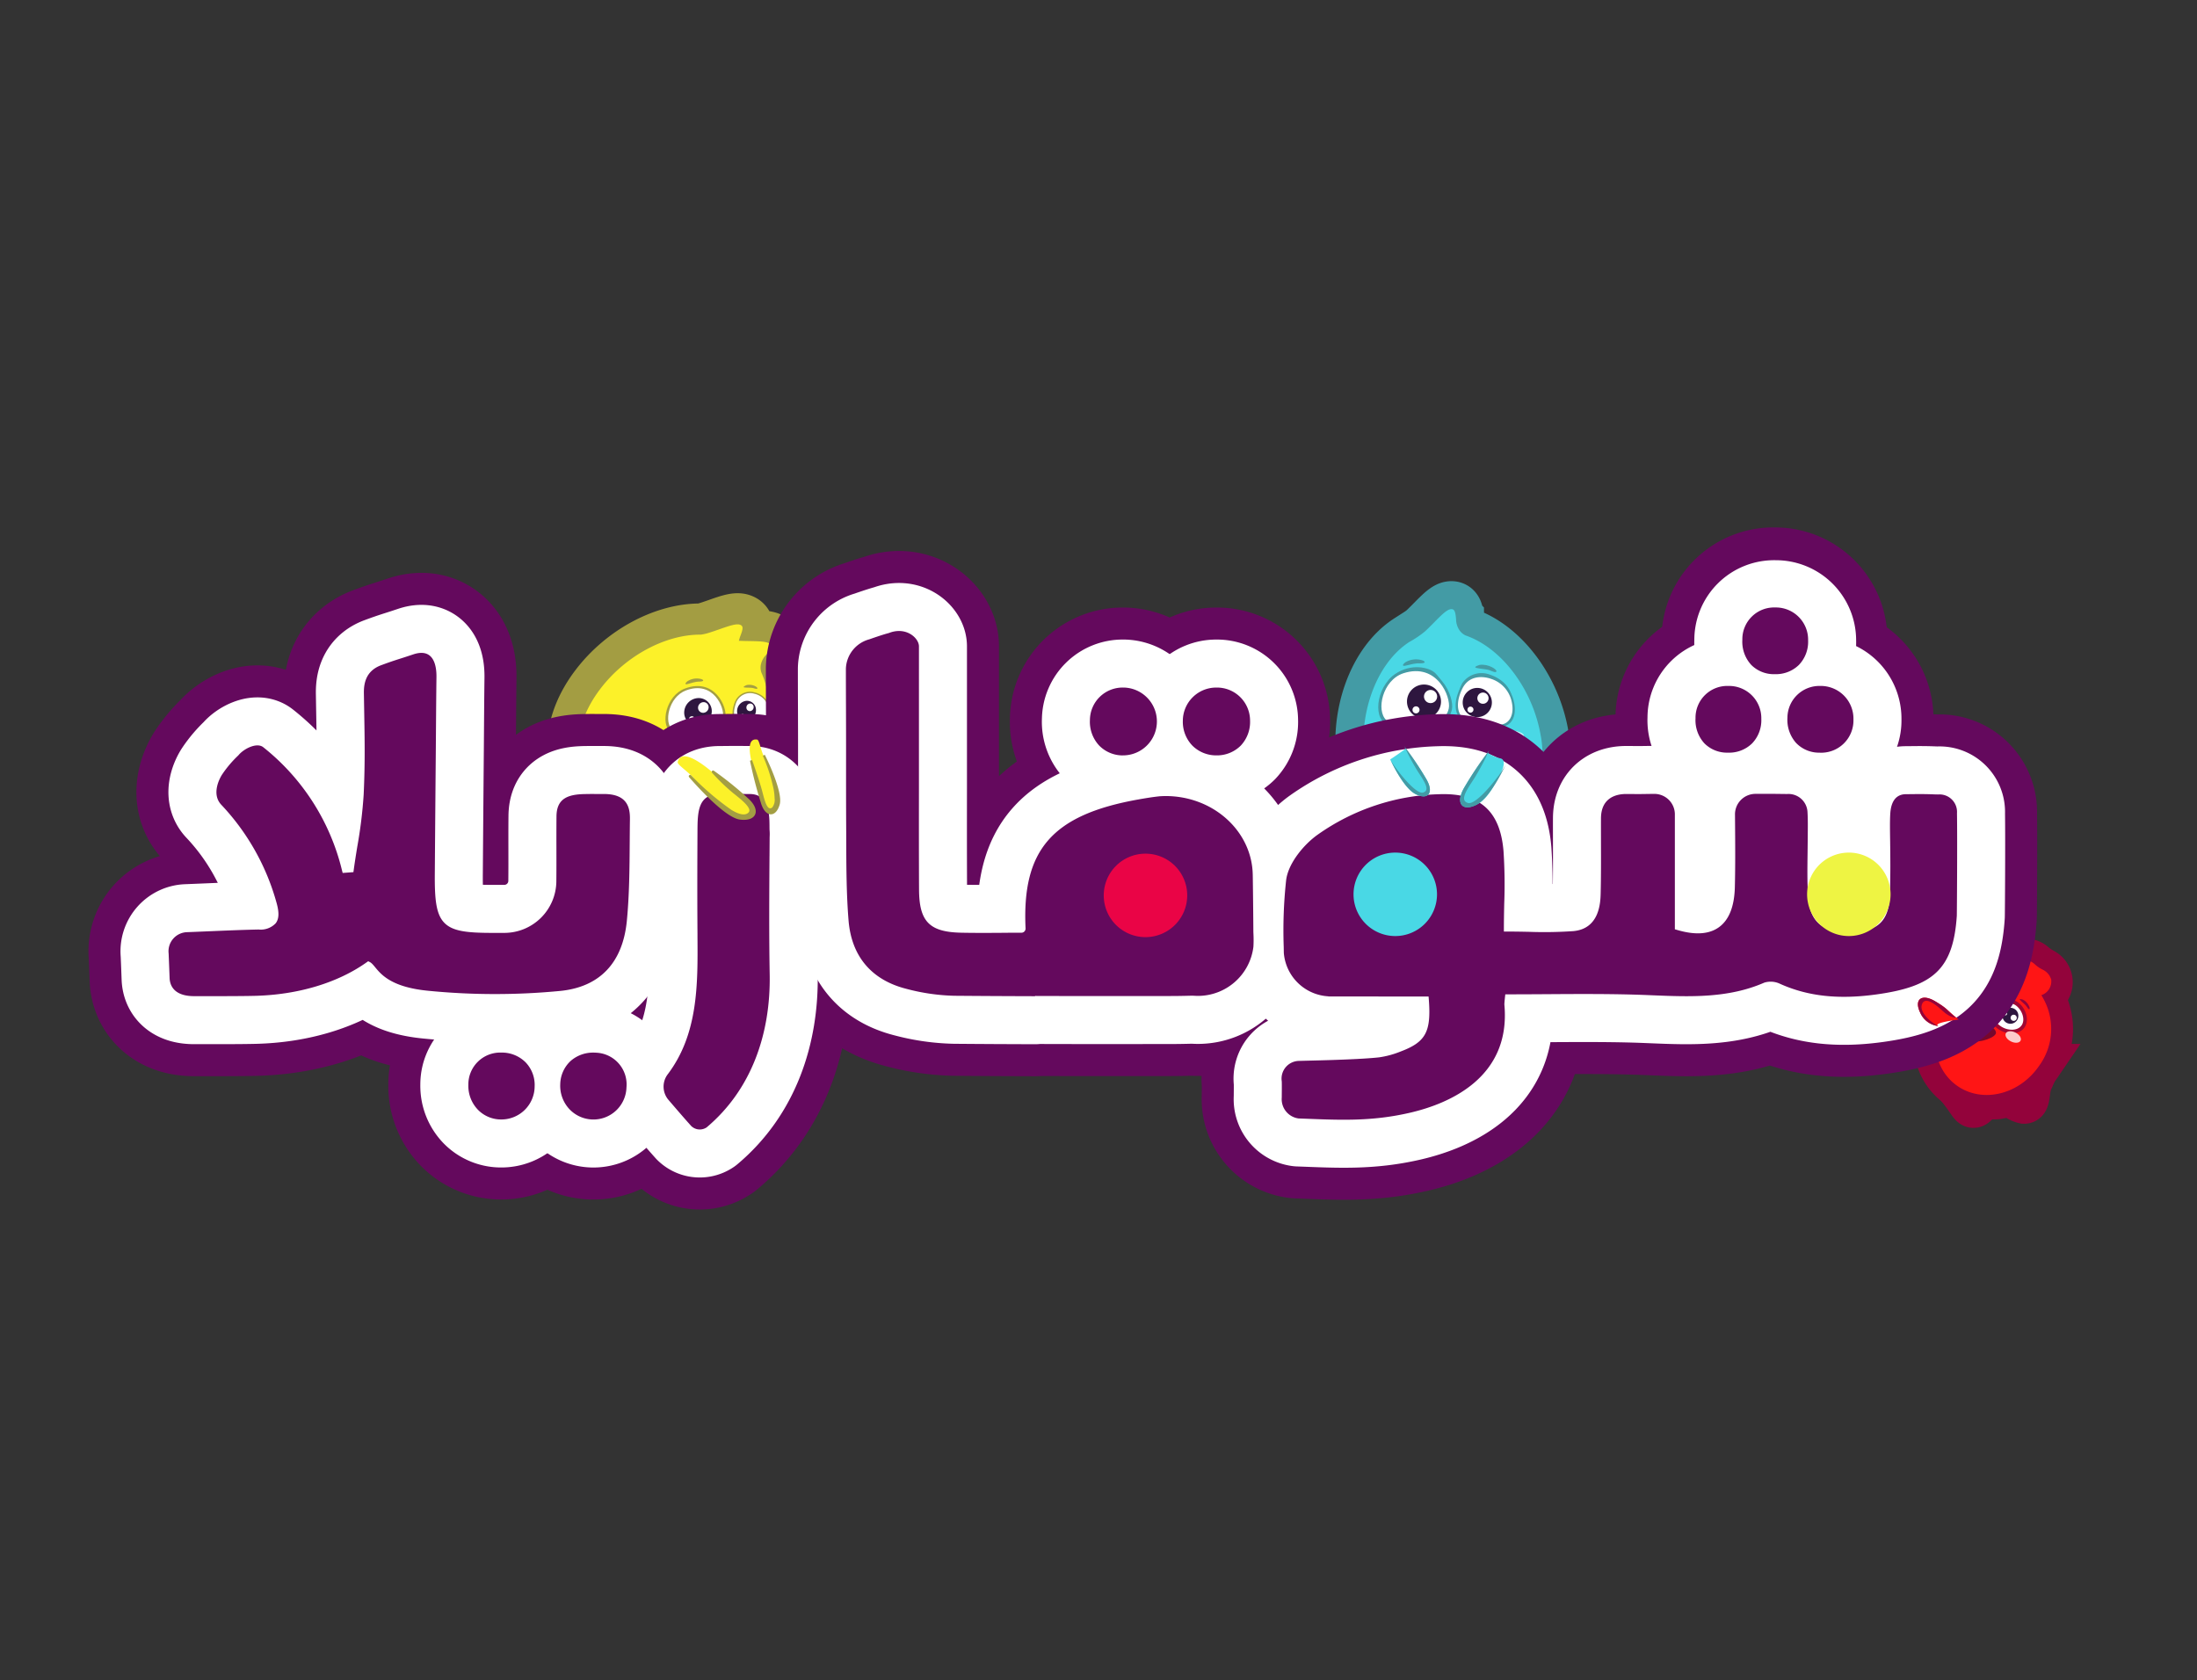 <svg xmlns="http://www.w3.org/2000/svg" xmlns:xlink="http://www.w3.org/1999/xlink" width="352.667" height="269.785" viewBox="0 0 352.667 269.785"><rect x="0" y="0" width="352.667" height="269.785" fill="#333333" stroke="none"/><defs><style>.a{clip-path:url(#a);}.b{fill:#439ba5;}.c{fill:#49d8e5;}.aa,.ab,.d,.h,.k,.r,.t,.x,.y{fill:none;stroke-miterlimit:10;}.d{stroke:#439ba5;stroke-width:8.983px;}.e{fill:#fff;}.f{fill:#2e163f;}.g{fill:#caf2f9;}.h{stroke:#93033b;stroke-width:7px;}.i{fill:#ff1515;}.j{fill:#a00733;}.k{stroke:#a00733;stroke-width:1.215px;}.l{clip-path:url(#an);}.m{fill:#77072d;}.n{fill:#f2f2f2;}.o{fill:#93033b;}.p{fill:#fccaca;}.q{fill:#a39e43;}.aa,.ab,.r{stroke:#a39e43;}.aa,.r{stroke-width:0.433px;}.s{fill:#eef443;}.t{stroke:#a39d42;stroke-width:10px;}.u{fill:#fcf129;}.v{fill:#fbffe9;}.w{fill:#64095d;}.x{stroke:#64095d;stroke-width:25.693px;}.aa,.x,.y{stroke-linecap:round;stroke-linejoin:round;}.y{stroke:#fff;stroke-width:15.416px;}.z{fill:#ea0446;}.ab{stroke-width:0.351px;}</style><clipPath id="a"><rect width="352.667" height="269.785"/></clipPath><clipPath id="an"><path d="M984.763,507.811c-.51.749-.49,3.514.751,4.361s4.032-.052,4.542-.8-1.147-1.62-2.388-2.467c-.934-.636-1.818-1.357-2.416-1.357a.561.561,0,0,0-.49.264" transform="translate(-984.449 -507.547)"/></clipPath></defs><g class="a"><path class="b" d="M708.579,410.87s1.685,3.85,4.756,3.879,1.456-4.044,1.416-4.62,6-.184,6-.184,1,3.856,2.871,3.34,2.715-3.457,3.031-5.412-.493-1.4-1.884-1.174-10.593,1.514-12.25,1.731-3.869,2.217-3.869,2.217Z" transform="translate(-482.069 -276.521)"/></g><g class="a"><path class="c" d="M693.323,393.571a70.3,70.3,0,0,0,5.352,6.447c2.864,3,4.009,3.327,4.749,3.143s.411-1.415.829-1.612,2.948-.031,4.356-.453,3.181-.967,3.181-.967a1.3,1.3,0,0,0,1.36,1.255c1.271-.079,2.292-2.877,3.134-5.2a35.183,35.183,0,0,0,1.627-6.172c-.093-.177-24.587,3.556-24.587,3.556" transform="translate(-471.69 -265.336)"/></g><g class="a"><path class="c" d="M713.11,326.412c1.574,9.664-3.9,15.895-11.688,17.164s-14.957-2.9-16.531-12.567c-1.29-7.923,1.7-16.349,7.107-19.827a15.956,15.956,0,0,0,2.482-1.674c1.626-1.493,3.179-3.42,4.1-3.57.691-.113.8.465.9,1.59a3.264,3.264,0,0,0,.541,1.777,2.463,2.463,0,0,0,1,.847c5.837,2.019,10.857,8.744,12.081,16.261" transform="translate(-465.75 -208.129)"/></g><g class="a"><path class="d" d="M713.11,326.412c1.574,9.664-3.9,15.895-11.688,17.164s-14.957-2.9-16.531-12.567c-1.29-7.923,1.7-16.349,7.107-19.827a15.956,15.956,0,0,0,2.482-1.674c1.626-1.493,3.179-3.42,4.1-3.57.691-.113.8.465.9,1.59a3.264,3.264,0,0,0,.541,1.777,2.463,2.463,0,0,0,1,.847C706.866,312.169,711.885,318.894,713.11,326.412Z" transform="translate(-465.75 -208.129)"/></g><g class="a"><path class="c" d="M713.11,326.412c1.574,9.664-3.9,15.895-11.688,17.164s-14.957-2.9-16.531-12.567c-1.29-7.923,1.7-16.349,7.107-19.827a15.956,15.956,0,0,0,2.482-1.674c1.626-1.493,3.179-3.42,4.1-3.57.691-.113.8.465.9,1.59a3.264,3.264,0,0,0,.541,1.777,2.463,2.463,0,0,0,1,.847c5.837,2.019,10.857,8.744,12.081,16.261" transform="translate(-465.75 -208.129)"/></g><g class="a"><path class="b" d="M732.245,343.013a5.95,5.95,0,0,1,.613-3.238,3.748,3.748,0,0,1,4.462-1.4c1.691.54,4.066,2.2,3.524,5.183s-8.6-.543-8.6-.543" transform="translate(-498.153 -230.058)"/></g><g class="a"><path class="b" d="M693.931,341.317s-.505-3.358,2.093-5.132,5.45-1.075,6.4-.188,2.343,3.233,1.709,4.183-10.2,1.136-10.2,1.136" transform="translate(-472.077 -227.969)"/></g><g class="a"><path class="b" d="M695.951,336.156c-3.67,1.193-4.855,6.584-2.984,8.249s4.09.556,6.516.627,4.021-.761,4.438-2.7-2.007-8.112-7.97-6.173" transform="translate(-470.852 -228.445)"/></g><g class="a"><path class="e" d="M697.216,337.408c-3.354,1.09-4.438,6.018-2.728,7.539s3.738.509,5.956.573,3.676-.7,4.057-2.47-1.835-7.414-7.285-5.642" transform="translate(-471.939 -229.318)"/></g><g class="a"><path class="b" d="M736.717,339.357s-3.506-1.376-5.019,1.717-.552,5.225,1.1,5.569a27.223,27.223,0,0,0,5.362.69c1.788,0,2.682-1.786,2.133-4.055a5.332,5.332,0,0,0-3.573-3.92" transform="translate(-497.283 -230.668)"/></g><g class="a"><path class="e" d="M737.433,340.352s-3.23-1.268-4.625,1.582-.509,4.814,1.011,5.131a25.1,25.1,0,0,0,4.941.635c1.647,0,2.471-1.646,1.965-3.736a4.913,4.913,0,0,0-3.292-3.612" transform="translate(-498.079 -231.361)"/></g><g class="a"><path class="f" d="M711.983,346.529a2.73,2.73,0,1,1-2.729-2.732,2.73,2.73,0,0,1,2.729,2.732" transform="translate(-480.67 -233.896)"/></g><g class="a"><path class="e" d="M717.174,347.572a1.055,1.055,0,1,1-1.055-1.056,1.055,1.055,0,0,1,1.055,1.056" transform="translate(-486.481 -235.746)"/></g><g class="a"><path class="e" d="M710.425,355.31a.564.564,0,1,1-.563-.564.564.564,0,0,1,.563.564" transform="translate(-482.559 -241.345)"/></g><g class="a"><path class="f" d="M739.184,347.84a2.342,2.342,0,1,1-2.341-2.343,2.343,2.343,0,0,1,2.341,2.343" transform="translate(-499.704 -235.053)"/></g><g class="a"><path class="e" d="M743.637,348.734a.9.9,0,1,1-.9-.905.9.9,0,0,1,.9.905" transform="translate(-504.689 -236.639)"/></g><g class="a"><path class="e" d="M737.848,355.373a.484.484,0,1,1-.484-.484.483.483,0,0,1,.484.484" transform="translate(-501.324 -241.443)"/></g><g class="a"><path class="b" d="M719.453,366.02a2.326,2.326,0,0,0,1.8,2.627c2.159.613,2.879-1.69,2.628-2.626,0,0-.755-.288-.252-.324s2.662.433,1.079.432c0,0-.36,0-.5.756s-.4,2.195-1.872,2.3a2.55,2.55,0,0,1-2.683-1.208,5.9,5.9,0,0,1-.429-1.864s-.485.336-.521.012,1.979-.9.756-.108" transform="translate(-488.953 -248.744)"/></g><g class="a"><path class="b" d="M704.9,331.638s-.545.416-.321.545,1.571-.416,2.564-.384,1.09-.256.481-.48a3.358,3.358,0,0,0-2.724.319" transform="translate(-479.313 -225.305)"/></g><g class="a"><path class="b" d="M741.517,333.88s-1.122.32-.545.48,1.666.193,2.147.386,1.025.449,1.089.161-1.249-1.218-2.692-1.027" transform="translate(-503.995 -227.132)"/></g><g class="a"><path class="b" d="M725.465,377.564s1.527.941,2.526-.116a1.439,1.439,0,0,1-2.526.116" transform="translate(-493.557 -256.79)"/></g><g class="a"><path class="g" d="M696.7,367.931c0,.5-1.239.9-2.765.9s-2.759-.416-2.758-.918,1.24-.9,2.764-.9,2.76.417,2.758.918" transform="translate(-470.229 -249.691)"/></g><g class="a"><path class="g" d="M753.506,367.639c0,.5-1.239.9-2.764.9s-2.759-.416-2.758-.918,1.24-.9,2.765-.9,2.76.417,2.758.918" transform="translate(-508.878 -249.492)"/></g><g class="a"><path class="h" d="M976.593,531.322a.629.629,0,0,0-.495.966,43.082,43.082,0,0,0,2.483,3.535c1.654,2.088,1.791,2.77,2.275,2.7s.923-1.286,1.2-1.387,1.887.154,2.813-.032c.625-.126,1.359-.278,1.77-.364a.625.625,0,0,1,.548.148,3.5,3.5,0,0,0,1.738.978c.817.025.466-2.015,1.142-3.449a22.656,22.656,0,0,0,1.405-3.851C991.433,530.463,980.14,531.115,976.593,531.322Z" transform="translate(-664.004 -360.953)"/></g><g class="a"><path class="i" d="M974.54,531.966a45.153,45.153,0,0,0,3.041,4.44c1.654,2.088,1.791,2.771,2.275,2.7s.923-1.286,1.2-1.387,1.887.155,2.813-.032,2.091-.431,2.091-.431,1.147,1.169,1.965,1.194.466-2.015,1.142-3.449a22.636,22.636,0,0,0,1.405-3.85c-.05-.119-15.935.82-15.935.82" transform="translate(-663.011 -361.349)"/></g><g class="a"><path class="h" d="M988.743,487.907a2.172,2.172,0,0,0,1.157-.848,2.2,2.2,0,0,0-.569-3.043,2.094,2.094,0,0,0-.2-.123,8.613,8.613,0,0,1-1.557-1.062,2.266,2.266,0,0,0-.19-.145,2.2,2.2,0,0,0-3.047.591,2.175,2.175,0,0,0-.359,1.4,0,0,0,0,1,0,0,10.062,10.062,0,0,0-10.37,4.47c-3.136,4.6-2.366,10.584,1.719,13.369s9.938,1.316,13.073-3.282a10.053,10.053,0,0,0,.348-11.325S988.743,487.908,988.743,487.907Z" transform="translate(-661.062 -328.133)"/></g><g class="a"><path class="i" d="M988.739,487.8a2.331,2.331,0,0,0,1.584-2.5,2.526,2.526,0,0,0-1.294-1.559,5.257,5.257,0,0,1-1.378-.94,2.525,2.525,0,0,0-1.926-.636,2.331,2.331,0,0,0-1.75,2.41,10.062,10.062,0,0,0-10.373,4.469c-3.136,4.6-2.366,10.583,1.719,13.369s9.938,1.316,13.073-3.282a10.053,10.053,0,0,0,.346-11.327" transform="translate(-661.061 -328.029)"/></g><g class="a"><path class="j" d="M988.237,496.182c-.641.94-2.256.885-3.318.161s-1.844-1.947-1.2-2.887a2.8,2.8,0,0,1,3.525-.519c1.062.724,1.637,2.3,1,3.245" transform="translate(-669.097 -335.088)"/></g><g class="a"><path class="k" d="M988.237,496.182c-.641.94-2.256.885-3.318.161s-1.844-1.947-1.2-2.887a2.8,2.8,0,0,1,3.525-.519C988.3,493.661,988.879,495.242,988.237,496.182Z" transform="translate(-669.097 -335.088)"/></g><g class="a"><path class="e" d="M988.313,496.234c-.641.94-2.256.885-3.317.161s-1.844-1.947-1.2-2.887a2.8,2.8,0,0,1,3.525-.518c1.062.724,1.635,2.3.995,3.245" transform="translate(-669.148 -335.123)"/></g><g class="a"><path class="f" d="M990.835,498.149a1.514,1.514,0,1,1,.218-2.13,1.514,1.514,0,0,1-.218,2.13" transform="translate(-672.417 -337.078)"/></g><g class="a"><path class="e" d="M994.467,499.941a.585.585,0,1,1,.084-.823.585.585,0,0,1-.084.823" transform="translate(-675.919 -339.419)"/></g><g class="a"><path class="e" d="M989.439,499.515a.313.313,0,1,1,.045-.44.313.313,0,0,1-.045.44" transform="translate(-672.8 -339.458)"/></g><g class="a"><path class="j" d="M1004.956,507.139c-.641.94-2.256.885-3.318.161s-1.844-1.947-1.2-2.887a2.8,2.8,0,0,1,3.525-.518c1.062.724,1.638,2.3,1,3.245" transform="translate(-680.471 -342.542)"/></g><g class="a"><path class="k" d="M1004.956,507.139c-.641.94-2.256.885-3.318.161s-1.844-1.947-1.2-2.887a2.8,2.8,0,0,1,3.525-.518C1005.023,504.618,1005.6,506.2,1004.956,507.139Z" transform="translate(-680.471 -342.542)"/></g><g class="a"><path class="e" d="M1005.036,507.191c-.641.94-2.256.885-3.318.161s-1.844-1.947-1.2-2.887a2.8,2.8,0,0,1,3.525-.518c1.062.724,1.638,2.3,1,3.245" transform="translate(-680.526 -342.578)"/></g><g class="a"><path class="f" d="M1007.267,508.625a1.28,1.28,0,1,1,.734-1.654,1.279,1.279,0,0,1-.734,1.654" transform="translate(-684.093 -344.351)"/></g><g class="a"><path class="e" d="M1010.309,510.582a.495.495,0,1,1,.284-.639.494.494,0,0,1-.284.639" transform="translate(-686.889 -346.715)"/></g><g class="a"><path class="e" d="M1006.566,508.793a.264.264,0,1,1,.151-.342.264.264,0,0,1-.151.342" transform="translate(-684.555 -345.801)"/></g><g transform="translate(314.696 162.246)"><g class="l"><path class="m" d="M990.056,511.371c-.51.749-3.3,1.647-4.542.8s-1.262-3.612-.751-4.361,1.664.247,2.906,1.093,2.9,1.719,2.388,2.467" transform="translate(-984.448 -507.547)"/></g><g class="l"><path class="n" d="M989.444,510.868h0a.681.681,0,0,1-.179-.947l.449-.659,1.126.768-.449.659a.682.682,0,0,1-.947.179" transform="translate(-987.645 -508.714)"/></g><g class="l"><path class="n" d="M993.664,513.779h0a.681.681,0,0,1-.179-.947l.449-.659,1.127.768-.449.659a.682.682,0,0,1-.947.179" transform="translate(-990.515 -510.694)"/></g></g><g class="a"><path class="i" d="M976.507,493.742s-1.666-.031-1.245.679c0,0-1.974-2.116-1.72-3.67s1.335-1.6,2.025-.045a16.968,16.968,0,0,1,.94,3.036" transform="translate(-662.317 -333.064)"/></g><g class="a"><path class="o" d="M976.2,492.975s-.4-.14-.8-1.32c-.434-1.286-.823-2.453-1.571-1.835s.309,3.21.774,3.954c0,0-1.658-1.662-1.428-3.321s1.378-1.736,2.152-.1a12.053,12.053,0,0,1,.876,2.621" transform="translate(-662.069 -332.796)"/></g><g class="a"><path class="o" d="M996.054,490.4s-.44.024-.367.173.984.347,1.5.723.671.258.429-.081a2.159,2.159,0,0,0-1.562-.815" transform="translate(-677.393 -333.636)"/></g><g class="a"><path class="o" d="M1014.723,501.843s-.711-.236-.463.058.814.705,1,.981.382.609.521.479-.223-1.1-1.057-1.518" transform="translate(-689.999 -341.359)"/></g><g class="a"><path class="p" d="M1009.488,519.441c-.193.4-.881.459-1.537.139s-1.031-.9-.838-1.3.881-.459,1.537-.139,1.03.9.838,1.3" transform="translate(-685.138 -352.373)"/></g><g class="a"><path class="p" d="M981.41,502.324c-.2.24-.7.155-1.105-.19s-.572-.819-.369-1.059.7-.155,1.105.19.572.819.369,1.059" transform="translate(-666.623 -340.805)"/></g><g class="a"><path class="q" d="M320.815,416.837s-.216-1.27-.526.955c-.287,2.066.059,4.478-1.394,4.144s-2.638-5.372-2.512-6.714c0,0-.283,4.177,1.178,6.3s3.09,1.434,3.023-1.348a8.581,8.581,0,0,1,.231-3.333" transform="translate(-215.231 -282.489)"/></g><g class="a"><path class="r" d="M320.815,416.837s-.216-1.27-.526.955c-.287,2.066.059,4.478-1.394,4.144s-2.638-5.372-2.512-6.714c0,0-.283,4.177,1.178,6.3s3.09,1.434,3.023-1.348A8.581,8.581,0,0,1,320.815,416.837Z" transform="translate(-215.231 -282.489)"/></g><g class="a"><path class="s" d="M319.754,321.317a2.428,2.428,0,0,1-.079-1.295,3.223,3.223,0,0,1,.9-1.6c.73-.842,1.073-1.31.521-1.727-.691-.523-2.887-.375-4.955-.476a6.145,6.145,0,0,1,.246-.794c.393-1.043.552-1.6-.11-1.8-.882-.267-3.1.767-5.185,1.384a7.851,7.851,0,0,1-1.044.221c-5.643-.046-12.107,3.367-16.188,8.76-5.832,7.706-3.934,15.667,2.279,20.369s14.39,4.367,20.223-3.339c4.537-5.994,5.923-14.16,3.39-19.706" transform="translate(-197.534 -213.342)"/></g><g class="a"><path class="t" d="M319.754,321.317a2.428,2.428,0,0,1-.079-1.295,3.223,3.223,0,0,1,.9-1.6c.73-.842,1.073-1.31.521-1.727-.691-.523-2.887-.375-4.955-.476a6.145,6.145,0,0,1,.246-.794c.393-1.043.552-1.6-.11-1.8-.882-.267-3.1.767-5.185,1.384a7.851,7.851,0,0,1-1.044.221c-5.643-.046-12.107,3.367-16.188,8.76-5.832,7.706-3.934,15.667,2.279,20.369s14.39,4.367,20.223-3.339C320.9,335.028,322.286,326.863,319.754,321.317Z" transform="translate(-197.534 -213.342)"/></g><g class="a"><path class="u" d="M319.754,321.317a2.428,2.428,0,0,1-.079-1.295,3.223,3.223,0,0,1,.9-1.6c.73-.842,1.073-1.31.521-1.727-.691-.523-2.887-.375-4.955-.476a6.145,6.145,0,0,1,.246-.794c.393-1.043.552-1.6-.11-1.8-.882-.267-3.1.767-5.185,1.384a7.851,7.851,0,0,1-1.044.221c-5.643-.046-12.107,3.367-16.188,8.76-5.832,7.706-3.934,15.667,2.279,20.369s14.39,4.367,20.223-3.339c4.537-5.994,5.923-14.16,3.39-19.706" transform="translate(-197.534 -213.342)"/></g><g class="a"><path class="u" d="M320.864,415.64a4.334,4.334,0,0,0-2.239-1.295c-.638-.146-1.779-1.539-2.078-.5a12.107,12.107,0,0,0,1.063,6.477c1.461,2.119,3.09,1.434,3.023-1.348a8.581,8.581,0,0,1,.231-3.333" transform="translate(-215.279 -281.292)"/></g><g class="a"><path class="q" d="M337.295,344.947c-3.072,1.148-3.969,5.714-2.337,6.967,1.6,1.229,3.408.171,5.37.062,1.923-.107,3.156-.868,3.455-2.427s-1.679-6.4-6.489-4.6" transform="translate(-227.337 -234.411)"/></g><g class="a"><path class="e" d="M338.372,345.969c-2.8,1.051-3.617,5.214-2.132,6.359,1.46,1.126,3.109.161,4.9.065,1.762-.1,2.893-.791,3.166-2.219s-1.541-5.856-5.938-4.2" transform="translate(-228.259 -235.126)"/></g><g class="a"><path class="q" d="M371.395,347.557a2.606,2.606,0,0,0-3.177,1.551c-.849,2.229-.108,3.583.987,3.66a16.623,16.623,0,0,0,3.454-.037c1.113-.161,1.592-1.408,1.157-2.85a3.226,3.226,0,0,0-2.421-2.324" transform="translate(-250.26 -236.39)"/></g><g class="a"><path class="e" d="M371.878,348.226a2.4,2.4,0,0,0-2.924,1.43c-.78,2.051-.1,3.3.908,3.37a15.328,15.328,0,0,0,3.183-.03c1.028-.148,1.47-1.3,1.068-2.629a2.973,2.973,0,0,0-2.234-2.14" transform="translate(-250.781 -236.85)"/></g><g class="a"><path class="f" d="M348,352.665a2.348,2.348,0,0,1-2.144,2.355,2.093,2.093,0,0,1-2.283-2.057,2.343,2.343,0,0,1,2.194-2.369A2.1,2.1,0,0,1,348,352.665" transform="translate(-233.743 -238.517)"/></g><g class="a"><path class="e" d="M352.23,353.45a.9.9,0,0,1-.829.906.807.807,0,0,1-.868-.8.9.9,0,0,1,.836-.908.807.807,0,0,1,.861.8" transform="translate(-238.479 -239.918)"/></g><g class="a"><path class="e" d="M346.863,360.145a.489.489,0,0,1-.45.491.433.433,0,0,1-.472-.424.49.49,0,0,1,.453-.492.433.433,0,0,1,.47.425" transform="translate(-235.355 -244.728)"/></g><g class="a"><path class="f" d="M373.162,353.355a1.671,1.671,0,0,1-1.392,1.763,1.438,1.438,0,0,1-1.632-1.366,1.668,1.668,0,0,1,1.415-1.774,1.439,1.439,0,0,1,1.609,1.376" transform="translate(-251.814 -239.455)"/></g><g class="a"><path class="e" d="M375.974,353.863a.642.642,0,0,1-.538.68.555.555,0,0,1-.624-.53.641.641,0,0,1,.542-.681.555.555,0,0,1,.621.531" transform="translate(-254.996 -240.38)"/></g><g class="a"><path class="e" d="M372.5,358.882a.348.348,0,0,1-.291.367.3.3,0,0,1-.337-.282.347.347,0,0,1,.292-.367.3.3,0,0,1,.336.282" transform="translate(-252.998 -243.965)"/></g><g class="a"><path class="q" d="M344.524,341.214s-.445.364-.256.462,1.289-.4,2.1-.408.879-.246.383-.409a2.765,2.765,0,0,0-2.228.355" transform="translate(-234.185 -231.835)"/></g><g class="a"><path class="q" d="M373.865,343.983s-.715.3-.331.365,1.087.009,1.4.1.675.227.7.029-.854-.729-1.776-.5" transform="translate(-254.05 -233.983)"/></g><g class="a"><path class="q" d="M355.568,370.1s3.809,4.756,6.3-1.051c0,0-2.819,9.878-6.3,1.051" transform="translate(-241.905 -251.075)"/></g><g class="a"><path class="v" d="M341.046,370.5c.029.344-.808.754-1.879.92s-1.994.02-2.025-.33.832-.766,1.917-.927,1.959-.007,1.988.337" transform="translate(-229.368 -251.794)"/></g><g class="a"><path class="v" d="M377.34,365.085c.021.324-.722.7-1.669.849s-1.758,0-1.782-.33.742-.714,1.7-.855,1.729.011,1.75.336" transform="translate(-254.368 -248.115)"/></g><g class="a"><path class="w" d="M752.033,401.8a2.813,2.813,0,0,0-3.02-2.984c-.429,0-.835-.024-1.221-.036-1.689-.051-2.975-.009-3.933-.009-2.047,0-2.456,1.854-2.536,3.11-.071,1.109-.05,2.563-.023,4.4.037,2.523.062,5.509-.03,8.527-.13,4.315-1.9,6.031-6.317,6.121-4.557.1-6.618-1.69-6.847-5.961-.117-2.188-.089-4.414-.061-6.565q.01-.838.019-1.675l.01-.979c.017-1.711.03-3.03-.035-4.03a3.053,3.053,0,0,0-3.255-2.977c-.745,0-1.645-.027-2.721-.022-.725,0-1.53,0-2.422,0a3.29,3.29,0,0,0-3.245,3.226l.009,1.179c.027,3.463.055,7.044-.031,10.567-.076,3.1-.931,5.259-2.542,6.428-1.588,1.153-3.855,1.3-6.736.443l-.352-.1v-5.678c0-4.253,0-8.461,0-12.669a3.29,3.29,0,0,0-3.421-3.389c-.975,0-1.957.035-2.909.024q-.755-.01-1.511-.01c-1.421,0-4,.49-4.019,3.9-.007,1.381,0,2.763,0,4.145.007,2.585.014,5.258-.05,7.888-.034,1.413-.137,5.712-4.406,6.083a67.889,67.889,0,0,1-7.165.11c-1.12-.021-2.277-.043-3.471-.043h-.475a.018.018,0,0,1-.018-.018v-.474c0-1.349.027-2.694.054-3.994a81.277,81.277,0,0,0-.115-8.445c-.539-6.455-3.824-9.356-10.341-9.117a35.382,35.382,0,0,0-19.474,6.485c-2.266,1.6-4.737,4.62-5.074,7.29a74.391,74.391,0,0,0-.392,10.731c.006.328.011.654.018.984a7.594,7.594,0,0,0,7.566,6.97c-.141,0-.281-.005-.419-.014,0,.008,0,.016,0,.024,6.794.005,16.073.008,16.073.008a.018.018,0,0,1,.018.017l.034.438c.4,5.207-.483,6.848-4.495,8.362a14.582,14.582,0,0,1-3.5.952c-3.812.415-12.115.532-12.775.57a2.843,2.843,0,0,0-2.834,3.285c.024.587,0,2.181,0,2.6a3.117,3.117,0,0,0,2.709,3.355c6.307.233,11.493.566,17.927-.932,6.1-1.42,16.173-5.561,15.1-17.331-.021-.238.146-1.666.146-1.666h.849c1.915,0,3.856-.012,5.815-.025,4.485-.029,9.121-.058,13.73.062,1.094.029,2.205.074,3.28.118,5.957.243,12.117.494,17.893-2.03a3.483,3.483,0,0,1,2.563.2c4.474,2.006,9.416,2.538,15.547,1.677,8.989-1.263,12.236-4.029,12.8-12.607.013-.208.1-11.7.029-16.487" transform="translate(-437.892 -271.267)"/></g><g class="a"><path class="x" d="M752.033,401.8a2.813,2.813,0,0,0-3.02-2.984c-.429,0-.835-.024-1.221-.036-1.689-.051-2.975-.009-3.933-.009-2.047,0-2.456,1.854-2.536,3.11-.071,1.109-.05,2.563-.023,4.4.037,2.523.062,5.509-.03,8.527-.13,4.315-1.9,6.031-6.317,6.121-4.557.1-6.618-1.69-6.847-5.961-.117-2.188-.089-4.414-.061-6.565q.01-.838.019-1.675l.01-.979c.017-1.711.03-3.03-.035-4.03a3.053,3.053,0,0,0-3.255-2.977c-.745,0-1.645-.027-2.721-.022-.725,0-1.53,0-2.422,0a3.29,3.29,0,0,0-3.245,3.226l.009,1.179c.027,3.463.055,7.044-.031,10.567-.076,3.1-.931,5.259-2.542,6.428-1.588,1.153-3.855,1.3-6.736.443l-.352-.1v-5.678c0-4.253,0-8.461,0-12.669a3.29,3.29,0,0,0-3.421-3.389c-.975,0-1.957.035-2.909.024q-.755-.01-1.511-.01c-1.421,0-4,.49-4.019,3.9-.007,1.381,0,2.763,0,4.145.007,2.585.014,5.258-.05,7.888-.034,1.413-.137,5.712-4.406,6.083a67.889,67.889,0,0,1-7.165.11c-1.12-.021-2.277-.043-3.471-.043h-.475a.018.018,0,0,1-.018-.018v-.474c0-1.349.027-2.694.054-3.994a81.277,81.277,0,0,0-.115-8.445c-.539-6.455-3.824-9.356-10.341-9.117a35.382,35.382,0,0,0-19.474,6.485c-2.266,1.6-4.737,4.62-5.074,7.29a74.391,74.391,0,0,0-.392,10.731c.006.328.011.654.018.984a7.594,7.594,0,0,0,7.566,6.97c-.141,0-.281-.005-.419-.014,0,.008,0,.016,0,.024,6.794.005,16.073.008,16.073.008a.018.018,0,0,1,.018.017l.034.438c.4,5.207-.483,6.848-4.495,8.362a14.582,14.582,0,0,1-3.5.952c-3.812.415-12.115.532-12.775.57a2.843,2.843,0,0,0-2.834,3.285c.024.587,0,2.181,0,2.6a3.117,3.117,0,0,0,2.709,3.355c6.307.233,11.493.566,17.927-.932,6.1-1.42,16.173-5.561,15.1-17.331-.021-.238.146-1.666.146-1.666h.849c1.915,0,3.856-.012,5.815-.025,4.485-.029,9.121-.058,13.73.062,1.094.029,2.205.074,3.28.118,5.957.243,12.117.494,17.893-2.03a3.483,3.483,0,0,1,2.563.2c4.474,2.006,9.416,2.538,15.547,1.677,8.989-1.263,12.236-4.029,12.8-12.607C752.017,418.084,752.1,406.594,752.033,401.8Z" transform="translate(-437.892 -271.267)"/></g><g class="a"><path class="w" d="M154.539,350.536l-.935,0c-1.036-.005-1.052-.01-2.1.007-2.8.046-4.544.744-4.574,3.56-.019,1.748-.015,3.527-.012,5.247s.006,3.472-.012,5.227a8.356,8.356,0,0,1-8.363,8.255c-.294,0-.586,0-.877,0-.324,0-.649,0-.969,0-4.074,0-6.4-.239-7.745-1.592s-1.587-3.726-1.556-7.891q.073-9.826.16-19.652c.036-4.2.052-7.746.105-11.942.021-1.622-.335-4.774-3.726-3.635-2.541.854-2.763.854-5.145,1.734-2.572.951-2.8,3.095-2.777,4.529l.027,1.631c.092,5.337.188,9.158-.061,14.579a74.605,74.605,0,0,1-1.025,8.382c-.2,1.217-.4,2.475-.568,3.71l-.055.394-1.725.129-.105-.4a36.039,36.039,0,0,0-12.637-19.781c-1.046-.837-3.166.258-4,1.3a17.918,17.918,0,0,0-2.572,3.02c-.475.7-1.77,3.2-.183,4.9a37.425,37.425,0,0,1,8.916,15.874c.405,1.492.356,2.465-.158,3.153a3.294,3.294,0,0,1-2.758,1.016c-3.508.079-6.449.223-9.9.363l-1.588.064a3.066,3.066,0,0,0-2.951,3.427s.073,1.688.155,3.921c.058,1.576,1.086,2.924,3.938,2.924,3.089,0,7.164.014,9.76-.05,6.92-.17,13.29-2.082,17.935-5.384l.243-.173.266.135c1.214.616,1.658,3.883,9.435,4.614a109.084,109.084,0,0,0,21.168.015c6.318-.643,10-4.531,10.652-11.242.406-4.185.434-8.49.462-12.653.008-1.23.017-2.459.034-3.687.027-1.879-.446-4.03-4.173-4.03" transform="translate(-57.6 -223.059)"/></g><g class="a"><path class="x" d="M154.539,350.536l-.935,0c-1.036-.005-1.052-.01-2.1.007-2.8.046-4.544.744-4.574,3.56-.019,1.748-.015,3.527-.012,5.247s.006,3.472-.012,5.227a8.356,8.356,0,0,1-8.363,8.255c-.294,0-.586,0-.877,0-.324,0-.649,0-.969,0-4.074,0-6.4-.239-7.745-1.592s-1.587-3.726-1.556-7.891q.073-9.826.16-19.652c.036-4.2.052-7.746.105-11.942.021-1.622-.335-4.774-3.726-3.635-2.541.854-2.763.854-5.145,1.734-2.572.951-2.8,3.095-2.777,4.529l.027,1.631c.092,5.337.188,9.158-.061,14.579a74.605,74.605,0,0,1-1.025,8.382c-.2,1.217-.4,2.475-.568,3.71l-.055.394-1.725.129-.105-.4a36.039,36.039,0,0,0-12.637-19.781c-1.046-.837-3.166.258-4,1.3a17.918,17.918,0,0,0-2.572,3.02c-.475.7-1.77,3.2-.183,4.9a37.425,37.425,0,0,1,8.916,15.874c.405,1.492.356,2.465-.158,3.153a3.294,3.294,0,0,1-2.758,1.016c-3.508.079-6.449.223-9.9.363l-1.588.064a3.066,3.066,0,0,0-2.951,3.427s.073,1.688.155,3.921c.058,1.576,1.086,2.924,3.938,2.924,3.089,0,7.164.014,9.76-.05,6.92-.17,13.29-2.082,17.935-5.384l.243-.173.266.135c1.214.616,1.658,3.883,9.435,4.614a109.084,109.084,0,0,0,21.168.015c6.318-.643,10-4.531,10.652-11.242.406-4.185.434-8.49.462-12.653.008-1.23.017-2.459.034-3.687C158.739,352.688,158.266,350.536,154.539,350.536Z" transform="translate(-57.6 -223.059)"/></g><g class="a"><path class="w" d="M350.229,408.715l.02-3.049a8.086,8.086,0,0,0-.014-1.158c-.056-1.5.341-5.757-3.177-5.757-.814,0-1.817-.025-3.038-.012-.539.006-1.12.015-1.747.015-3.5,0-3.594,2.766-3.608,5.926-.026,5.567-.046,9.912,0,16.5l0,.463c.055,7.7.111,15.639-4.772,22.1a3.275,3.275,0,0,0,.053,4.039s2.291,2.686,3.7,4.256a1.975,1.975,0,0,0,2.486.236c7.2-6.055,10.3-15.035,10.124-24.6-.113-6.323-.07-12.751-.029-18.968" transform="translate(-226.704 -271.273)"/></g><g class="a"><path class="x" d="M350.229,408.715l.02-3.049a8.086,8.086,0,0,0-.014-1.158c-.056-1.5.341-5.757-3.177-5.757-.814,0-1.817-.025-3.038-.012-.539.006-1.12.015-1.747.015-3.5,0-3.594,2.766-3.608,5.926-.026,5.567-.046,9.912,0,16.5l0,.463c.055,7.7.111,15.639-4.772,22.1a3.275,3.275,0,0,0,.053,4.039s2.291,2.686,3.7,4.256a1.975,1.975,0,0,0,2.486.236c7.2-6.055,10.3-15.035,10.124-24.6C350.145,421.36,350.188,414.931,350.229,408.715Z" transform="translate(-226.704 -271.273)"/></g><g class="a"><path class="w" d="M856.633,355.213h.024a5.275,5.275,0,0,0,3.846-1.487,5.37,5.37,0,0,0,1.479-3.943,5.174,5.174,0,0,0-5.261-5.28,5.1,5.1,0,0,0-5.3,5.188,5.488,5.488,0,0,0,1.448,4.052,5.137,5.137,0,0,0,3.76,1.47" transform="translate(-579.252 -234.376)"/></g><g class="a"><path class="x" d="M856.633,355.213h.024a5.275,5.275,0,0,0,3.846-1.487,5.37,5.37,0,0,0,1.479-3.943,5.174,5.174,0,0,0-5.261-5.28,5.1,5.1,0,0,0-5.3,5.188,5.488,5.488,0,0,0,1.448,4.052A5.137,5.137,0,0,0,856.633,355.213Z" transform="translate(-579.252 -234.376)"/></g><g class="a"><path class="w" d="M879.749,315.8h.024a5.275,5.275,0,0,0,3.846-1.487,5.369,5.369,0,0,0,1.479-3.943,5.174,5.174,0,0,0-5.261-5.28,5.1,5.1,0,0,0-5.3,5.188,5.487,5.487,0,0,0,1.448,4.052,5.137,5.137,0,0,0,3.76,1.47" transform="translate(-594.978 -207.564)"/></g><g class="a"><path class="x" d="M879.749,315.8h.024a5.275,5.275,0,0,0,3.846-1.487,5.369,5.369,0,0,0,1.479-3.943,5.174,5.174,0,0,0-5.261-5.28,5.1,5.1,0,0,0-5.3,5.188,5.487,5.487,0,0,0,1.448,4.052A5.137,5.137,0,0,0,879.749,315.8Z" transform="translate(-594.978 -207.564)"/></g><g class="a"><path class="w" d="M240.485,528.641h-.009a5.12,5.12,0,0,0-5.295,5.184,5.536,5.536,0,0,0,1.563,4.02,5.189,5.189,0,0,0,3.724,1.534h.02a5.333,5.333,0,0,0,5.334-5.292,5.233,5.233,0,0,0-1.427-3.856,5.371,5.371,0,0,0-3.909-1.59" transform="translate(-160.001 -359.652)"/></g><g class="a"><path class="x" d="M240.485,528.641h-.009a5.12,5.12,0,0,0-5.295,5.184,5.536,5.536,0,0,0,1.563,4.02,5.189,5.189,0,0,0,3.724,1.534h.02a5.333,5.333,0,0,0,5.334-5.292,5.233,5.233,0,0,0-1.427-3.856A5.371,5.371,0,0,0,240.485,528.641Z" transform="translate(-160.001 -359.652)"/></g><g class="a"><path class="w" d="M287.066,528.665c-.131-.008-.261-.012-.39-.012a5.441,5.441,0,0,0-3.687,1.339,5.221,5.221,0,0,0-1.669,3.7,5.494,5.494,0,0,0,1.458,4.027,5.305,5.305,0,0,0,9.171-3.47,5.1,5.1,0,0,0-4.883-5.581" transform="translate(-191.387 -359.66)"/></g><g class="a"><path class="x" d="M287.066,528.665c-.131-.008-.261-.012-.39-.012a5.441,5.441,0,0,0-3.687,1.339,5.221,5.221,0,0,0-1.669,3.7,5.494,5.494,0,0,0,1.458,4.027,5.305,5.305,0,0,0,9.171-3.47A5.1,5.1,0,0,0,287.066,528.665Z" transform="translate(-191.387 -359.66)"/></g><g class="a"><path class="w" d="M898.975,353.67a5.1,5.1,0,0,0,3.705,1.536,5.178,5.178,0,0,0,5.475-5.336,5.25,5.25,0,0,0-5.195-5.378l-.175,0a5.138,5.138,0,0,0-5.226,5.094,5.587,5.587,0,0,0,1.415,4.087" transform="translate(-610.637 -234.367)"/></g><g class="a"><path class="x" d="M898.975,353.67a5.1,5.1,0,0,0,3.705,1.536,5.178,5.178,0,0,0,5.475-5.336,5.25,5.25,0,0,0-5.195-5.378l-.175,0a5.138,5.138,0,0,0-5.226,5.094A5.587,5.587,0,0,0,898.975,353.67Z" transform="translate(-610.637 -234.367)"/></g><g class="a"><path class="w" d="M552.558,356.2a5.446,5.446,0,0,0,.222-10.889l-.145,0a5.252,5.252,0,0,0-5.334,5.2,5.588,5.588,0,0,0,1.47,4.093,5.275,5.275,0,0,0,3.787,1.6" transform="translate(-372.344 -234.925)"/></g><g class="a"><path class="x" d="M552.558,356.2a5.446,5.446,0,0,0,.222-10.889l-.145,0a5.252,5.252,0,0,0-5.334,5.2,5.588,5.588,0,0,0,1.47,4.093A5.275,5.275,0,0,0,552.558,356.2Z" transform="translate(-372.344 -234.925)"/></g><g class="a"><path class="w" d="M599.392,356.2a5.388,5.388,0,0,0,3.876-1.564,5.53,5.53,0,0,0,1.5-4.016,5.309,5.309,0,0,0-5.395-5.307h-.016a5.355,5.355,0,0,0-5.38,5.322,5.5,5.5,0,0,0,1.54,4.007,5.407,5.407,0,0,0,3.87,1.557" transform="translate(-404.105 -234.926)"/></g><g class="a"><path class="x" d="M599.392,356.2a5.388,5.388,0,0,0,3.876-1.564,5.53,5.53,0,0,0,1.5-4.016,5.309,5.309,0,0,0-5.395-5.307h-.016a5.355,5.355,0,0,0-5.38,5.322,5.5,5.5,0,0,0,1.54,4.007A5.407,5.407,0,0,0,599.392,356.2Z" transform="translate(-404.105 -234.926)"/></g><g class="a"><path class="w" d="M490.2,365.569c-.009-.153-.016-.307-.017-.46-.017-3.078-.088-9.118-.1-9.115-.145-6.974-6.345-12.588-13.978-12.588-.31,0-.617.013-.921.031-.732.075-1.483.181-2.3.315-.4.065-.808.136-1.24.214-13.741,2.466-18.627,8.075-18.027,20.693a.663.663,0,0,1-.658.687l-.58,0q-1.115,0-2.23.014c-2.252.016-4.58.033-6.872-.016-5.091-.108-6.734-1.788-6.759-6.912-.027-5.453-.022-11-.016-16.357q0-3.4,0-6.807V319.366c0-1.317-2.058-3.243-4.854-2.125,0,0-.681.146-3.131,1.007a5.064,5.064,0,0,0-3.742,4.7c0,4.73.033,8.4.029,13.046,0,4.095-.007,8.329.018,12.493q.007,1.147.01,2.295c.014,4.141.028,8.424.371,12.6.474,5.775,3.7,9.575,9.332,10.988a32.746,32.746,0,0,0,7.679,1.1c4.293.037,8.615.058,12.931.07,0-.013,0-.027,0-.04,7.293.026,14.673.018,21.83.01.757,0,1.86-.014,3.085-.048.273-.008.546,0,.818.017q.206.01.414.01a8.971,8.971,0,0,0,8.9-7.891,19.5,19.5,0,0,0,.007-2.024" transform="translate(-288.991 -215.601)"/></g><g class="a"><path class="x" d="M490.2,365.569c-.009-.153-.016-.307-.017-.46-.017-3.078-.088-9.118-.1-9.115-.145-6.974-6.345-12.588-13.978-12.588-.31,0-.617.013-.921.031-.732.075-1.483.181-2.3.315-.4.065-.808.136-1.24.214-13.741,2.466-18.627,8.075-18.027,20.693a.663.663,0,0,1-.658.687l-.58,0q-1.115,0-2.23.014c-2.252.016-4.58.033-6.872-.016-5.091-.108-6.734-1.788-6.759-6.912-.027-5.453-.022-11-.016-16.357q0-3.4,0-6.807V319.366c0-1.317-2.058-3.243-4.854-2.125,0,0-.681.146-3.131,1.007a5.064,5.064,0,0,0-3.742,4.7c0,4.73.033,8.4.029,13.046,0,4.095-.007,8.329.018,12.493q.007,1.147.01,2.295c.014,4.141.028,8.424.371,12.6.474,5.775,3.7,9.575,9.332,10.988a32.746,32.746,0,0,0,7.679,1.1c4.293.037,8.615.058,12.931.07,0-.013,0-.027,0-.04,7.293.026,14.673.018,21.83.01.757,0,1.86-.014,3.085-.048.273-.008.546,0,.818.017q.206.01.414.01a8.971,8.971,0,0,0,8.9-7.891A19.5,19.5,0,0,0,490.2,365.569Z" transform="translate(-288.991 -215.601)"/></g><g class="a"><path class="w" d="M752.033,401.8a2.813,2.813,0,0,0-3.02-2.984c-.429,0-.835-.024-1.221-.036-1.689-.051-2.975-.009-3.933-.009-2.047,0-2.456,1.854-2.536,3.11-.071,1.109-.05,2.563-.023,4.4.037,2.523.062,5.509-.03,8.527-.13,4.315-1.9,6.031-6.317,6.121-4.557.1-6.618-1.69-6.847-5.961-.117-2.188-.089-4.414-.061-6.565q.01-.838.019-1.675l.01-.979c.017-1.711.03-3.03-.035-4.03a3.053,3.053,0,0,0-3.255-2.977c-.745,0-1.645-.027-2.721-.022-.725,0-1.53,0-2.422,0a3.29,3.29,0,0,0-3.245,3.226l.009,1.179c.027,3.463.055,7.044-.031,10.567-.076,3.1-.931,5.259-2.542,6.428-1.588,1.153-3.855,1.3-6.736.443l-.352-.1v-5.678c0-4.253,0-8.461,0-12.669a3.29,3.29,0,0,0-3.421-3.389c-.975,0-1.957.035-2.909.024q-.755-.01-1.511-.01c-1.421,0-4,.49-4.019,3.9-.007,1.381,0,2.763,0,4.145.007,2.585.014,5.258-.05,7.888-.034,1.413-.137,5.712-4.406,6.083a67.889,67.889,0,0,1-7.165.11c-1.12-.021-2.277-.043-3.471-.043h-.475a.018.018,0,0,1-.018-.018v-.474c0-1.349.027-2.694.054-3.994a81.277,81.277,0,0,0-.115-8.445c-.539-6.455-3.824-9.356-10.341-9.117a35.382,35.382,0,0,0-19.474,6.485c-2.266,1.6-4.737,4.62-5.074,7.29a74.391,74.391,0,0,0-.392,10.731c.006.328.011.654.018.984a7.594,7.594,0,0,0,7.566,6.97c-.141,0-.281-.005-.419-.014,0,.008,0,.016,0,.024,6.794.005,16.073.008,16.073.008a.018.018,0,0,1,.018.017l.034.438c.4,5.207-.483,6.848-4.495,8.362a14.582,14.582,0,0,1-3.5.952c-3.812.415-12.115.532-12.775.57a2.843,2.843,0,0,0-2.834,3.285c.024.587,0,2.181,0,2.6a3.117,3.117,0,0,0,2.709,3.355c6.307.233,11.493.566,17.927-.932,6.1-1.42,16.173-5.561,15.1-17.331-.021-.238.146-1.666.146-1.666h.849c1.915,0,3.856-.012,5.815-.025,4.485-.029,9.121-.058,13.73.062,1.094.029,2.205.074,3.28.118,5.957.243,12.117.494,17.893-2.03a3.483,3.483,0,0,1,2.563.2c4.474,2.006,9.416,2.538,15.547,1.677,8.989-1.263,12.236-4.029,12.8-12.607.013-.208.1-11.7.029-16.487" transform="translate(-437.892 -271.267)"/></g><g class="a"><path class="y" d="M752.033,401.8a2.813,2.813,0,0,0-3.02-2.984c-.429,0-.835-.024-1.221-.036-1.689-.051-2.975-.009-3.933-.009-2.047,0-2.456,1.854-2.536,3.11-.071,1.109-.05,2.563-.023,4.4.037,2.523.062,5.509-.03,8.527-.13,4.315-1.9,6.031-6.317,6.121-4.557.1-6.618-1.69-6.847-5.961-.117-2.188-.089-4.414-.061-6.565q.01-.838.019-1.675l.01-.979c.017-1.711.03-3.03-.035-4.03a3.053,3.053,0,0,0-3.255-2.977c-.745,0-1.645-.027-2.721-.022-.725,0-1.53,0-2.422,0a3.29,3.29,0,0,0-3.245,3.226l.009,1.179c.027,3.463.055,7.044-.031,10.567-.076,3.1-.931,5.259-2.542,6.428-1.588,1.153-3.855,1.3-6.736.443l-.352-.1v-5.678c0-4.253,0-8.461,0-12.669a3.29,3.29,0,0,0-3.421-3.389c-.975,0-1.957.035-2.909.024q-.755-.01-1.511-.01c-1.421,0-4,.49-4.019,3.9-.007,1.381,0,2.763,0,4.145.007,2.585.014,5.258-.05,7.888-.034,1.413-.137,5.712-4.406,6.083a67.889,67.889,0,0,1-7.165.11c-1.12-.021-2.277-.043-3.471-.043h-.475a.018.018,0,0,1-.018-.018v-.474c0-1.349.027-2.694.054-3.994a81.277,81.277,0,0,0-.115-8.445c-.539-6.455-3.824-9.356-10.341-9.117a35.382,35.382,0,0,0-19.474,6.485c-2.266,1.6-4.737,4.62-5.074,7.29a74.391,74.391,0,0,0-.392,10.731c.006.328.011.654.018.984a7.594,7.594,0,0,0,7.566,6.97c-.141,0-.281-.005-.419-.014,0,.008,0,.016,0,.024,6.794.005,16.073.008,16.073.008a.018.018,0,0,1,.018.017l.034.438c.4,5.207-.483,6.848-4.495,8.362a14.582,14.582,0,0,1-3.5.952c-3.812.415-12.115.532-12.775.57a2.843,2.843,0,0,0-2.834,3.285c.024.587,0,2.181,0,2.6a3.117,3.117,0,0,0,2.709,3.355c6.307.233,11.493.566,17.927-.932,6.1-1.42,16.173-5.561,15.1-17.331-.021-.238.146-1.666.146-1.666h.849c1.915,0,3.856-.012,5.815-.025,4.485-.029,9.121-.058,13.73.062,1.094.029,2.205.074,3.28.118,5.957.243,12.117.494,17.893-2.03a3.483,3.483,0,0,1,2.563.2c4.474,2.006,9.416,2.538,15.547,1.677,8.989-1.263,12.236-4.029,12.8-12.607C752.017,418.084,752.1,406.594,752.033,401.8Z" transform="translate(-437.892 -271.267)"/></g><g class="a"><path class="w" d="M154.539,350.536l-.935,0c-1.036-.005-1.052-.01-2.1.007-2.8.046-4.544.744-4.574,3.56-.019,1.748-.015,3.527-.012,5.247s.006,3.472-.012,5.227a8.356,8.356,0,0,1-8.363,8.255c-.294,0-.586,0-.877,0-.324,0-.649,0-.969,0-4.074,0-6.4-.239-7.745-1.592s-1.587-3.726-1.556-7.891q.073-9.826.16-19.652c.036-4.2.052-7.746.105-11.942.021-1.622-.335-4.774-3.726-3.635-2.541.854-2.763.854-5.145,1.734-2.572.951-2.8,3.095-2.777,4.529l.027,1.631c.092,5.337.188,9.158-.061,14.579a74.605,74.605,0,0,1-1.025,8.382c-.2,1.217-.4,2.475-.568,3.71l-.055.394-1.725.129-.105-.4a36.039,36.039,0,0,0-12.637-19.781c-1.046-.837-3.166.258-4,1.3a17.918,17.918,0,0,0-2.572,3.02c-.475.7-1.77,3.2-.183,4.9a37.425,37.425,0,0,1,8.916,15.874c.405,1.492.356,2.465-.158,3.153a3.294,3.294,0,0,1-2.758,1.016c-3.508.079-6.449.223-9.9.363l-1.588.064a3.066,3.066,0,0,0-2.951,3.427s.073,1.688.155,3.921c.058,1.576,1.086,2.924,3.938,2.924,3.089,0,7.164.014,9.76-.05,6.92-.17,13.29-2.082,17.935-5.384l.243-.173.266.135c1.214.616,1.658,3.883,9.435,4.614a109.084,109.084,0,0,0,21.168.015c6.318-.643,10-4.531,10.652-11.242.406-4.185.434-8.49.462-12.653.008-1.23.017-2.459.034-3.687.027-1.879-.446-4.03-4.173-4.03" transform="translate(-57.6 -223.059)"/></g><g class="a"><path class="y" d="M154.539,350.536l-.935,0c-1.036-.005-1.052-.01-2.1.007-2.8.046-4.544.744-4.574,3.56-.019,1.748-.015,3.527-.012,5.247s.006,3.472-.012,5.227a8.356,8.356,0,0,1-8.363,8.255c-.294,0-.586,0-.877,0-.324,0-.649,0-.969,0-4.074,0-6.4-.239-7.745-1.592s-1.587-3.726-1.556-7.891q.073-9.826.16-19.652c.036-4.2.052-7.746.105-11.942.021-1.622-.335-4.774-3.726-3.635-2.541.854-2.763.854-5.145,1.734-2.572.951-2.8,3.095-2.777,4.529l.027,1.631c.092,5.337.188,9.158-.061,14.579a74.605,74.605,0,0,1-1.025,8.382c-.2,1.217-.4,2.475-.568,3.71l-.055.394-1.725.129-.105-.4a36.039,36.039,0,0,0-12.637-19.781c-1.046-.837-3.166.258-4,1.3a17.918,17.918,0,0,0-2.572,3.02c-.475.7-1.77,3.2-.183,4.9a37.425,37.425,0,0,1,8.916,15.874c.405,1.492.356,2.465-.158,3.153a3.294,3.294,0,0,1-2.758,1.016c-3.508.079-6.449.223-9.9.363l-1.588.064a3.066,3.066,0,0,0-2.951,3.427s.073,1.688.155,3.921c.058,1.576,1.086,2.924,3.938,2.924,3.089,0,7.164.014,9.76-.05,6.92-.17,13.29-2.082,17.935-5.384l.243-.173.266.135c1.214.616,1.658,3.883,9.435,4.614a109.084,109.084,0,0,0,21.168.015c6.318-.643,10-4.531,10.652-11.242.406-4.185.434-8.49.462-12.653.008-1.23.017-2.459.034-3.687C158.739,352.688,158.266,350.536,154.539,350.536Z" transform="translate(-57.6 -223.059)"/></g><g class="a"><path class="w" d="M350.229,408.715l.02-3.049a8.086,8.086,0,0,0-.014-1.158c-.056-1.5.341-5.757-3.177-5.757-.814,0-1.817-.025-3.038-.012-.539.006-1.12.015-1.747.015-3.5,0-3.594,2.766-3.608,5.926-.026,5.567-.046,9.912,0,16.5l0,.463c.055,7.7.111,15.639-4.772,22.1a3.275,3.275,0,0,0,.053,4.039s2.291,2.686,3.7,4.256a1.975,1.975,0,0,0,2.486.236c7.2-6.055,10.3-15.035,10.124-24.6-.113-6.323-.07-12.751-.029-18.968" transform="translate(-226.704 -271.273)"/></g><g class="a"><path class="y" d="M350.229,408.715l.02-3.049a8.086,8.086,0,0,0-.014-1.158c-.056-1.5.341-5.757-3.177-5.757-.814,0-1.817-.025-3.038-.012-.539.006-1.12.015-1.747.015-3.5,0-3.594,2.766-3.608,5.926-.026,5.567-.046,9.912,0,16.5l0,.463c.055,7.7.111,15.639-4.772,22.1a3.275,3.275,0,0,0,.053,4.039s2.291,2.686,3.7,4.256a1.975,1.975,0,0,0,2.486.236c7.2-6.055,10.3-15.035,10.124-24.6C350.145,421.36,350.188,414.931,350.229,408.715Z" transform="translate(-226.704 -271.273)"/></g><g class="a"><path class="w" d="M856.633,355.213h.024a5.275,5.275,0,0,0,3.846-1.487,5.37,5.37,0,0,0,1.479-3.943,5.174,5.174,0,0,0-5.261-5.28,5.1,5.1,0,0,0-5.3,5.188,5.488,5.488,0,0,0,1.448,4.052,5.137,5.137,0,0,0,3.76,1.47" transform="translate(-579.252 -234.376)"/></g><g class="a"><path class="y" d="M856.633,355.213h.024a5.275,5.275,0,0,0,3.846-1.487,5.37,5.37,0,0,0,1.479-3.943,5.174,5.174,0,0,0-5.261-5.28,5.1,5.1,0,0,0-5.3,5.188,5.488,5.488,0,0,0,1.448,4.052A5.137,5.137,0,0,0,856.633,355.213Z" transform="translate(-579.252 -234.376)"/></g><g class="a"><path class="w" d="M880.128,316.181h.024A5.276,5.276,0,0,0,884,314.694a5.37,5.37,0,0,0,1.479-3.943,5.174,5.174,0,0,0-5.261-5.28,5.1,5.1,0,0,0-5.295,5.188,5.488,5.488,0,0,0,1.447,4.052,5.137,5.137,0,0,0,3.76,1.47" transform="translate(-595.237 -207.821)"/></g><g class="a"><path class="y" d="M880.128,316.181h.024A5.276,5.276,0,0,0,884,314.694a5.37,5.37,0,0,0,1.479-3.943,5.174,5.174,0,0,0-5.261-5.28,5.1,5.1,0,0,0-5.295,5.188,5.488,5.488,0,0,0,1.447,4.052A5.137,5.137,0,0,0,880.128,316.181Z" transform="translate(-595.237 -207.821)"/></g><g class="a"><path class="w" d="M240.485,528.641h-.009a5.12,5.12,0,0,0-5.295,5.184,5.536,5.536,0,0,0,1.563,4.02,5.189,5.189,0,0,0,3.724,1.534h.02a5.333,5.333,0,0,0,5.334-5.292,5.233,5.233,0,0,0-1.427-3.856,5.371,5.371,0,0,0-3.909-1.59" transform="translate(-160.001 -359.652)"/></g><g class="a"><path class="y" d="M240.485,528.641h-.009a5.12,5.12,0,0,0-5.295,5.184,5.536,5.536,0,0,0,1.563,4.02,5.189,5.189,0,0,0,3.724,1.534h.02a5.333,5.333,0,0,0,5.334-5.292,5.233,5.233,0,0,0-1.427-3.856A5.371,5.371,0,0,0,240.485,528.641Z" transform="translate(-160.001 -359.652)"/></g><g class="a"><path class="w" d="M287.066,528.665c-.131-.008-.261-.012-.39-.012a5.441,5.441,0,0,0-3.687,1.339,5.221,5.221,0,0,0-1.669,3.7,5.494,5.494,0,0,0,1.458,4.027,5.305,5.305,0,0,0,9.171-3.47,5.1,5.1,0,0,0-4.883-5.581" transform="translate(-191.387 -359.66)"/></g><g class="a"><path class="y" d="M287.066,528.665c-.131-.008-.261-.012-.39-.012a5.441,5.441,0,0,0-3.687,1.339,5.221,5.221,0,0,0-1.669,3.7,5.494,5.494,0,0,0,1.458,4.027,5.305,5.305,0,0,0,9.171-3.47A5.1,5.1,0,0,0,287.066,528.665Z" transform="translate(-191.387 -359.66)"/></g><g class="a"><path class="w" d="M898.975,353.67a5.1,5.1,0,0,0,3.705,1.536,5.178,5.178,0,0,0,5.475-5.336,5.25,5.25,0,0,0-5.195-5.378l-.175,0a5.138,5.138,0,0,0-5.226,5.094,5.587,5.587,0,0,0,1.415,4.087" transform="translate(-610.637 -234.367)"/></g><g class="a"><path class="y" d="M898.975,353.67a5.1,5.1,0,0,0,3.705,1.536,5.178,5.178,0,0,0,5.475-5.336,5.25,5.25,0,0,0-5.195-5.378l-.175,0a5.138,5.138,0,0,0-5.226,5.094A5.587,5.587,0,0,0,898.975,353.67Z" transform="translate(-610.637 -234.367)"/></g><g class="a"><path class="w" d="M552.558,356.2a5.446,5.446,0,0,0,.222-10.889l-.145,0a5.252,5.252,0,0,0-5.334,5.2,5.588,5.588,0,0,0,1.47,4.093,5.275,5.275,0,0,0,3.787,1.6" transform="translate(-372.344 -234.925)"/></g><g class="a"><path class="y" d="M552.558,356.2a5.446,5.446,0,0,0,.222-10.889l-.145,0a5.252,5.252,0,0,0-5.334,5.2,5.588,5.588,0,0,0,1.47,4.093A5.275,5.275,0,0,0,552.558,356.2Z" transform="translate(-372.344 -234.925)"/></g><g class="a"><path class="w" d="M599.392,356.2a5.388,5.388,0,0,0,3.876-1.564,5.53,5.53,0,0,0,1.5-4.016,5.309,5.309,0,0,0-5.395-5.307h-.016a5.355,5.355,0,0,0-5.38,5.322,5.5,5.5,0,0,0,1.54,4.007,5.407,5.407,0,0,0,3.87,1.557" transform="translate(-404.105 -234.926)"/></g><g class="a"><path class="y" d="M599.392,356.2a5.388,5.388,0,0,0,3.876-1.564,5.53,5.53,0,0,0,1.5-4.016,5.309,5.309,0,0,0-5.395-5.307h-.016a5.355,5.355,0,0,0-5.38,5.322,5.5,5.5,0,0,0,1.54,4.007A5.407,5.407,0,0,0,599.392,356.2Z" transform="translate(-404.105 -234.926)"/></g><g class="a"><path class="w" d="M490.2,365.569c-.009-.153-.016-.307-.017-.46-.017-3.078-.088-9.118-.1-9.115-.145-6.974-6.345-12.588-13.978-12.588-.31,0-.617.013-.921.031-.732.075-1.483.181-2.3.315-.4.065-.808.136-1.24.214-13.741,2.466-18.627,8.075-18.027,20.693a.663.663,0,0,1-.658.687l-.58,0q-1.115,0-2.23.014c-2.252.016-4.58.033-6.872-.016-5.091-.108-6.734-1.788-6.759-6.912-.027-5.453-.022-11-.016-16.357q0-3.4,0-6.807V319.366c0-1.317-2.058-3.243-4.854-2.125,0,0-.681.146-3.131,1.007a5.064,5.064,0,0,0-3.742,4.7c0,4.73.033,8.4.029,13.046,0,4.095-.007,8.329.018,12.493q.007,1.147.01,2.295c.014,4.141.028,8.424.371,12.6.474,5.775,3.7,9.575,9.332,10.988a32.746,32.746,0,0,0,7.679,1.1c4.293.037,8.615.058,12.931.07,0-.013,0-.027,0-.04,7.293.026,14.673.018,21.83.01.757,0,1.86-.014,3.085-.048.273-.008.546,0,.818.017q.206.01.414.01a8.971,8.971,0,0,0,8.9-7.891,19.5,19.5,0,0,0,.007-2.024" transform="translate(-288.991 -215.601)"/></g><g class="a"><path class="y" d="M490.2,365.569c-.009-.153-.016-.307-.017-.46-.017-3.078-.088-9.118-.1-9.115-.145-6.974-6.345-12.588-13.978-12.588-.31,0-.617.013-.921.031-.732.075-1.483.181-2.3.315-.4.065-.808.136-1.24.214-13.741,2.466-18.627,8.075-18.027,20.693a.663.663,0,0,1-.658.687l-.58,0q-1.115,0-2.23.014c-2.252.016-4.58.033-6.872-.016-5.091-.108-6.734-1.788-6.759-6.912-.027-5.453-.022-11-.016-16.357q0-3.4,0-6.807V319.366c0-1.317-2.058-3.243-4.854-2.125,0,0-.681.146-3.131,1.007a5.064,5.064,0,0,0-3.742,4.7c0,4.73.033,8.4.029,13.046,0,4.095-.007,8.329.018,12.493q.007,1.147.01,2.295c.014,4.141.028,8.424.371,12.6.474,5.775,3.7,9.575,9.332,10.988a32.746,32.746,0,0,0,7.679,1.1c4.293.037,8.615.058,12.931.07,0-.013,0-.027,0-.04,7.293.026,14.673.018,21.83.01.757,0,1.86-.014,3.085-.048.273-.008.546,0,.818.017q.206.01.414.01a8.971,8.971,0,0,0,8.9-7.891A19.5,19.5,0,0,0,490.2,365.569Z" transform="translate(-288.991 -215.601)"/></g><g class="a"><path class="w" d="M752.033,401.8a2.813,2.813,0,0,0-3.02-2.984c-.429,0-.835-.024-1.221-.036-1.689-.051-2.975-.009-3.933-.009-2.047,0-2.456,1.854-2.536,3.11-.071,1.109-.05,2.563-.023,4.4.037,2.523.062,5.509-.03,8.527-.13,4.315-1.9,6.031-6.317,6.121-4.557.1-6.618-1.69-6.847-5.961-.117-2.188-.089-4.414-.061-6.565q.01-.838.019-1.675l.01-.979c.017-1.711.03-3.03-.035-4.03a3.053,3.053,0,0,0-3.255-2.977c-.745,0-1.645-.027-2.721-.022-.725,0-1.53,0-2.422,0a3.29,3.29,0,0,0-3.245,3.226l.009,1.179c.027,3.463.055,7.044-.031,10.567-.076,3.1-.931,5.259-2.542,6.428-1.588,1.153-3.855,1.3-6.736.443l-.352-.1v-5.678c0-4.253,0-8.461,0-12.669a3.29,3.29,0,0,0-3.421-3.389c-.975,0-1.957.035-2.909.024q-.755-.01-1.511-.01c-1.421,0-4,.49-4.019,3.9-.007,1.381,0,2.763,0,4.145.007,2.585.014,5.258-.05,7.888-.034,1.413-.137,5.712-4.406,6.083a67.889,67.889,0,0,1-7.165.11c-1.12-.021-2.277-.043-3.471-.043h-.475a.018.018,0,0,1-.018-.018v-.474c0-1.349.027-2.694.054-3.994a81.277,81.277,0,0,0-.115-8.445c-.539-6.455-3.824-9.356-10.341-9.117a35.382,35.382,0,0,0-19.474,6.485c-2.266,1.6-4.737,4.62-5.074,7.29a74.391,74.391,0,0,0-.392,10.731c.006.328.011.654.018.984a7.594,7.594,0,0,0,7.566,6.97c-.141,0-.281-.005-.419-.014,0,.008,0,.016,0,.024,6.794.005,16.073.008,16.073.008a.018.018,0,0,1,.018.017l.034.438c.4,5.207-.483,6.848-4.495,8.362a14.582,14.582,0,0,1-3.5.952c-3.812.415-12.115.532-12.775.57a2.843,2.843,0,0,0-2.834,3.285c.024.587,0,2.181,0,2.6a3.117,3.117,0,0,0,2.709,3.355c6.307.233,11.493.566,17.927-.932,6.1-1.42,16.173-5.561,15.1-17.331-.021-.238.146-1.666.146-1.666h.849c1.915,0,3.856-.012,5.815-.025,4.485-.029,9.121-.058,13.73.062,1.094.029,2.205.074,3.28.118,5.957.243,12.117.494,17.893-2.03a3.483,3.483,0,0,1,2.563.2c4.474,2.006,9.416,2.538,15.547,1.677,8.989-1.263,12.236-4.029,12.8-12.607.013-.208.1-11.7.029-16.487" transform="translate(-437.892 -271.267)"/></g><g class="a"><path class="w" d="M154.539,350.536l-.935,0c-1.036-.005-1.052-.01-2.1.007-2.8.046-4.544.744-4.574,3.56-.019,1.748-.015,3.527-.012,5.247s.006,3.472-.012,5.227a8.356,8.356,0,0,1-8.363,8.255c-.294,0-.586,0-.877,0-.324,0-.649,0-.969,0-4.074,0-6.4-.239-7.745-1.592s-1.587-3.726-1.556-7.891q.073-9.826.16-19.652c.036-4.2.052-7.746.105-11.942.021-1.622-.335-4.774-3.726-3.635-2.541.854-2.763.854-5.145,1.734-2.572.951-2.8,3.095-2.777,4.529l.027,1.631c.092,5.337.188,9.158-.061,14.579a74.605,74.605,0,0,1-1.025,8.382c-.2,1.217-.4,2.475-.568,3.71l-.055.394-1.725.129-.105-.4a36.039,36.039,0,0,0-12.637-19.781c-1.046-.837-3.166.258-4,1.3a17.918,17.918,0,0,0-2.572,3.02c-.475.7-1.77,3.2-.183,4.9a37.425,37.425,0,0,1,8.916,15.874c.405,1.492.356,2.465-.158,3.153a3.294,3.294,0,0,1-2.758,1.016c-3.508.079-6.449.223-9.9.363l-1.588.064a3.066,3.066,0,0,0-2.951,3.427s.073,1.688.155,3.921c.058,1.576,1.086,2.924,3.938,2.924,3.089,0,7.164.014,9.76-.05,6.92-.17,13.29-2.082,17.935-5.384l.243-.173.266.135c1.214.616,1.658,3.883,9.435,4.614a109.084,109.084,0,0,0,21.168.015c6.318-.643,10-4.531,10.652-11.242.406-4.185.434-8.49.462-12.653.008-1.23.017-2.459.034-3.687.027-1.879-.446-4.03-4.173-4.03" transform="translate(-57.6 -223.059)"/></g><g class="a"><path class="w" d="M350.229,408.715l.02-3.049a8.086,8.086,0,0,0-.014-1.158c-.056-1.5.341-5.757-3.177-5.757-.814,0-1.817-.025-3.038-.012-.539.006-1.12.015-1.747.015-3.5,0-3.594,2.766-3.608,5.926-.026,5.567-.046,9.912,0,16.5l0,.463c.055,7.7.111,15.639-4.772,22.1a3.275,3.275,0,0,0,.053,4.039s2.291,2.686,3.7,4.256a1.975,1.975,0,0,0,2.486.236c7.2-6.055,10.3-15.035,10.124-24.6-.113-6.323-.07-12.751-.029-18.968" transform="translate(-226.704 -271.273)"/></g><g class="a"><path class="w" d="M856.633,355.213h.024a5.275,5.275,0,0,0,3.846-1.487,5.37,5.37,0,0,0,1.479-3.943,5.174,5.174,0,0,0-5.261-5.28,5.1,5.1,0,0,0-5.3,5.188,5.488,5.488,0,0,0,1.448,4.052,5.137,5.137,0,0,0,3.76,1.47" transform="translate(-579.252 -234.376)"/></g><g class="a"><path class="w" d="M880.128,315.8h.024A5.276,5.276,0,0,0,884,314.315a5.37,5.37,0,0,0,1.479-3.943,5.174,5.174,0,0,0-5.261-5.28,5.1,5.1,0,0,0-5.295,5.188,5.487,5.487,0,0,0,1.447,4.052,5.137,5.137,0,0,0,3.76,1.47" transform="translate(-595.237 -207.564)"/></g><g class="a"><path class="w" d="M240.485,528.641h-.009a5.12,5.12,0,0,0-5.295,5.184,5.536,5.536,0,0,0,1.563,4.02,5.189,5.189,0,0,0,3.724,1.534h.02a5.333,5.333,0,0,0,5.334-5.292,5.233,5.233,0,0,0-1.427-3.856,5.371,5.371,0,0,0-3.909-1.59" transform="translate(-160.001 -359.652)"/></g><g class="a"><path class="w" d="M287.066,528.665c-.131-.008-.261-.012-.39-.012a5.441,5.441,0,0,0-3.687,1.339,5.221,5.221,0,0,0-1.669,3.7,5.494,5.494,0,0,0,1.458,4.027,5.305,5.305,0,0,0,9.171-3.47,5.1,5.1,0,0,0-4.883-5.581" transform="translate(-191.387 -359.66)"/></g><g class="a"><path class="w" d="M898.975,353.67a5.1,5.1,0,0,0,3.705,1.536,5.178,5.178,0,0,0,5.475-5.336,5.25,5.25,0,0,0-5.195-5.378l-.175,0a5.138,5.138,0,0,0-5.226,5.094,5.587,5.587,0,0,0,1.415,4.087" transform="translate(-610.637 -234.367)"/></g><g class="a"><path class="s" d="M920.819,434.9a6.7,6.7,0,1,1-6.7-6.7,6.7,6.7,0,0,1,6.7,6.7" transform="translate(-617.341 -291.318)"/></g><g class="a"><path class="c" d="M693.058,434.9a6.7,6.7,0,1,1-6.7-6.7,6.7,6.7,0,0,1,6.7,6.7" transform="translate(-462.387 -291.318)"/></g><g class="a"><path class="w" d="M552.558,356.2a5.446,5.446,0,0,0,.222-10.889l-.145,0a5.252,5.252,0,0,0-5.334,5.2,5.588,5.588,0,0,0,1.47,4.093,5.275,5.275,0,0,0,3.787,1.6" transform="translate(-372.344 -234.925)"/></g><g class="a"><path class="w" d="M599.392,356.2a5.388,5.388,0,0,0,3.876-1.564,5.53,5.53,0,0,0,1.5-4.016,5.309,5.309,0,0,0-5.395-5.307h-.016a5.355,5.355,0,0,0-5.38,5.322,5.5,5.5,0,0,0,1.54,4.007,5.407,5.407,0,0,0,3.87,1.557" transform="translate(-404.105 -234.926)"/></g><g class="a"><path class="w" d="M490.2,365.569c-.009-.153-.016-.307-.017-.46-.017-3.078-.088-9.118-.1-9.115-.145-6.974-6.345-12.588-13.978-12.588-.31,0-.617.013-.921.031-.732.075-1.483.181-2.3.315-.4.065-.808.136-1.24.214-13.741,2.466-18.627,8.075-18.027,20.693a.663.663,0,0,1-.658.687l-.58,0q-1.115,0-2.23.014c-2.252.016-4.58.033-6.872-.016-5.091-.108-6.734-1.788-6.759-6.912-.027-5.453-.022-11-.016-16.357q0-3.4,0-6.807V319.366c0-1.317-2.058-3.243-4.854-2.125,0,0-.681.146-3.131,1.007a5.064,5.064,0,0,0-3.742,4.7c0,4.73.033,8.4.029,13.046,0,4.095-.007,8.329.018,12.493q.007,1.147.01,2.295c.014,4.141.028,8.424.371,12.6.474,5.775,3.7,9.575,9.332,10.988a32.746,32.746,0,0,0,7.679,1.1c4.293.037,8.615.058,12.931.07,0-.013,0-.027,0-.04,7.293.026,14.673.018,21.83.01.757,0,1.86-.014,3.085-.048.273-.008.546,0,.818.017q.206.01.414.01a8.971,8.971,0,0,0,8.9-7.891,19.5,19.5,0,0,0,.007-2.024" transform="translate(-288.991 -215.601)"/></g><g class="a"><path class="z" d="M567.632,435.428a6.7,6.7,0,1,1-6.7-6.7,6.7,6.7,0,0,1,6.7,6.7" transform="translate(-377.056 -291.674)"/></g><g class="a"><path class="i" d="M969.645,504.574s-4.381.541-3.258,1.049a3.6,3.6,0,0,1-2.933-2.172c-1.02-2.121.263-3.1,2.441-1.789s1.992,1.549,3.75,2.912" transform="translate(-655.227 -340.892)"/></g><g class="a"><path class="o" d="M969.19,504.246s-.8.175-2.2-1.119-2.872-2.23-3.265-.925,1.537,2.912,2.66,3.421a3.6,3.6,0,0,1-2.933-2.172c-1.02-2.121.262-3.1,2.441-1.789s1.537,1.221,3.3,2.584" transform="translate(-655.227 -340.893)"/></g><g class="a"><path class="c" d="M737.685,378.175a5.793,5.793,0,0,0,2.028.872c1.458.4-.748,3.762-.218,2.5,0,0-1.3,3.723-3.619,4.916s-3.446-.2-2.054-2.651a49.234,49.234,0,0,1,3.862-5.64" transform="translate(-498.829 -257.285)"/></g><g class="a"><path class="b" d="M737.887,376.785a42.474,42.474,0,0,1-2.382,4.482c-1.151,1.772-2.477,3.591-1.019,3.988s5.577-5.03,6.107-6.289c0,0-2.4,5.362-4.715,6.555s-3.446-.2-2.054-2.651a57.161,57.161,0,0,1,4.064-6.085" transform="translate(-498.829 -256.339)"/></g><g class="a"><path class="c" d="M700.556,376.105s-2.435,1.734-2.462,1.671c0,0,2.015,4.534,4.042,5.576s3.012-.174,1.8-2.317a42.977,42.977,0,0,0-3.376-4.93" transform="translate(-474.936 -255.876)"/></g><g class="a"><path class="b" d="M700.211,374.891a37.1,37.1,0,0,0,2.083,3.918c1.006,1.549,2.165,3.138.891,3.486s-4.875-4.4-5.338-5.5c0,0,2.094,4.687,4.122,5.73s3.012-.174,1.8-2.317a49.89,49.89,0,0,0-3.552-5.319" transform="translate(-474.767 -255.051)"/></g><g class="a"><path class="u" d="M347.014,383.419s-5.94-5.774-6.712-2.662c-.109.438,1.788,1.582,2.626,2.7,1.934,2.588,5.6,6.091,7.385,6.321,2.553.33,3.132-1.34,1.018-3.149a31.42,31.42,0,0,0-4.317-3.214" transform="translate(-231.515 -258.415)"/></g><g class="a"><path class="q" d="M350.248,387.646a30.537,30.537,0,0,0,3.4,3.274c1.635,1.3,3.521,2.8,2.2,3.6-.429.264-1.293.356-2.847-.636a44.594,44.594,0,0,1-6.439-5.528s5.457,6.4,8.01,6.735,3.132-1.34,1.018-3.149a53.373,53.373,0,0,0-5.351-4.3" transform="translate(-235.784 -263.728)"/></g><g class="a"><path class="aa" d="M350.248,387.646a30.537,30.537,0,0,0,3.4,3.274c1.635,1.3,3.521,2.8,2.2,3.6-.429.264-1.293.356-2.847-.636a44.594,44.594,0,0,1-6.439-5.528s5.457,6.4,8.01,6.735,3.132-1.34,1.018-3.149A53.373,53.373,0,0,0,350.248,387.646Z" transform="translate(-235.784 -263.728)"/></g><g class="a"><path class="u" d="M377.452,377.262s-2.355-6.3.212-5.86c.361.062.593,1.846,1.153,2.835,1.293,2.283,2.7,6.155,2.29,7.554-.588,2.006-2.019,1.892-2.674-.27a25.533,25.533,0,0,1-.981-4.259" transform="translate(-256.122 -252.662)"/></g><g class="a"><path class="q" d="M377.151,380.157s1.159,3.229,1.621,4.987c.43,1.638.817,3.41,1.879,2.715a2.14,2.14,0,0,0,.456-1.61,9.849,9.849,0,0,0-.165-1.524,26.988,26.988,0,0,0-1.741-5.4s2.961,5.867,2.373,7.872-2.018,1.892-2.674-.271a67.353,67.353,0,0,1-1.748-6.769" transform="translate(-256.588 -258.066)"/></g><g class="a"><path class="ab" d="M377.151,380.157s1.159,3.229,1.621,4.987c.43,1.638.817,3.41,1.879,2.715a2.14,2.14,0,0,0,.456-1.61,9.849,9.849,0,0,0-.165-1.524,26.988,26.988,0,0,0-1.741-5.4s2.961,5.867,2.373,7.872-2.018,1.892-2.674-.271A67.353,67.353,0,0,1,377.151,380.157Z" transform="translate(-256.588 -258.066)"/></g></svg>